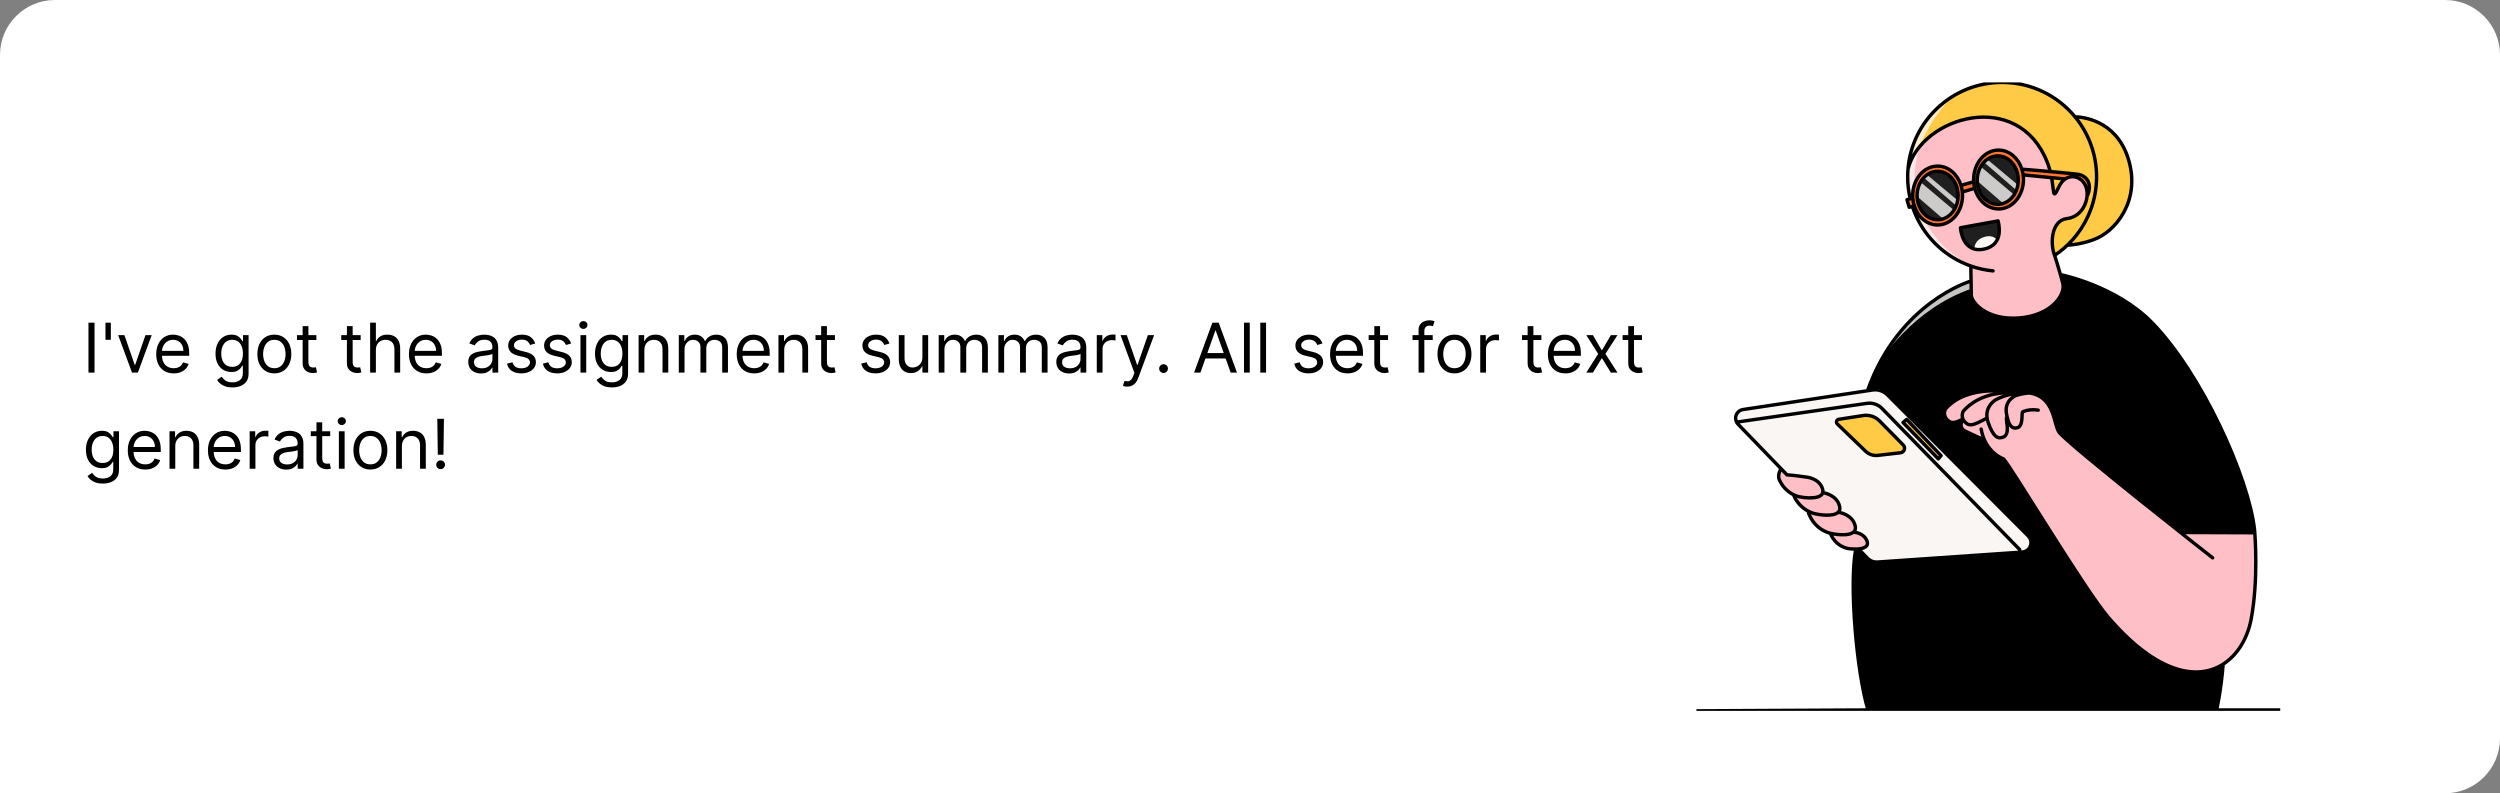 <svg width="728" height="231" viewBox="0 0 728 231" fill="none" xmlns="http://www.w3.org/2000/svg">
<rect x="0" y="0" width="728" height="231" fill="#808080" stroke="none"/>
<path d="M0 16C0 7.163 7.163 0 16 0H712C720.837 0 728 7.163 728 16V215C728 223.837 720.837 231 712 231H0V16Z" fill="white"/>
<path d="M27.523 93.954V108.5H25.761V93.954H27.523ZM32.276 93.954V98.954H30.713V93.954H32.276ZM44.181 97.591L40.147 108.5H38.443L34.408 97.591H36.227L39.238 106.284H39.352L42.363 97.591H44.181ZM50.577 108.727C49.526 108.727 48.619 108.495 47.856 108.031C47.099 107.562 46.514 106.909 46.102 106.071C45.695 105.228 45.492 104.248 45.492 103.131C45.492 102.013 45.695 101.028 46.102 100.176C46.514 99.319 47.087 98.651 47.821 98.173C48.56 97.69 49.421 97.449 50.406 97.449C50.974 97.449 51.535 97.544 52.09 97.733C52.644 97.922 53.148 98.23 53.602 98.656C54.057 99.078 54.419 99.636 54.689 100.332C54.959 101.028 55.094 101.885 55.094 102.903V103.614H46.685V102.165H53.389C53.389 101.549 53.266 101 53.02 100.517C52.778 100.034 52.433 99.653 51.983 99.374C51.538 99.094 51.012 98.954 50.406 98.954C49.739 98.954 49.161 99.12 48.673 99.452C48.19 99.778 47.819 100.205 47.558 100.73C47.298 101.256 47.168 101.819 47.168 102.42V103.386C47.168 104.21 47.31 104.909 47.594 105.482C47.883 106.05 48.283 106.483 48.794 106.781C49.305 107.075 49.9 107.222 50.577 107.222C51.017 107.222 51.415 107.16 51.77 107.037C52.13 106.909 52.44 106.72 52.7 106.469C52.961 106.213 53.162 105.896 53.304 105.517L54.923 105.972C54.753 106.521 54.466 107.004 54.064 107.42C53.661 107.832 53.164 108.154 52.572 108.386C51.981 108.614 51.315 108.727 50.577 108.727ZM67.672 112.818C66.862 112.818 66.166 112.714 65.584 112.506C65.001 112.302 64.516 112.032 64.128 111.696C63.744 111.365 63.439 111.009 63.212 110.631L64.547 109.693C64.698 109.892 64.89 110.119 65.122 110.375C65.354 110.635 65.671 110.86 66.074 111.05C66.481 111.244 67.014 111.341 67.672 111.341C68.553 111.341 69.279 111.128 69.852 110.702C70.425 110.276 70.712 109.608 70.712 108.699V106.483H70.57C70.447 106.682 70.271 106.928 70.044 107.222C69.822 107.51 69.499 107.768 69.078 107.996C68.662 108.218 68.098 108.33 67.388 108.33C66.507 108.33 65.716 108.121 65.016 107.705C64.32 107.288 63.768 106.682 63.361 105.886C62.958 105.091 62.757 104.125 62.757 102.989C62.757 101.871 62.954 100.898 63.347 100.07C63.74 99.236 64.287 98.592 64.987 98.138C65.688 97.678 66.498 97.449 67.416 97.449C68.126 97.449 68.69 97.567 69.106 97.804C69.528 98.036 69.85 98.301 70.072 98.599C70.3 98.893 70.475 99.135 70.598 99.324H70.769V97.591H72.388V108.812C72.388 109.75 72.175 110.512 71.749 111.099C71.327 111.691 70.759 112.125 70.044 112.399C69.334 112.679 68.543 112.818 67.672 112.818ZM67.615 106.824C68.287 106.824 68.856 106.67 69.32 106.362C69.784 106.054 70.136 105.612 70.378 105.034C70.619 104.456 70.74 103.765 70.74 102.96C70.74 102.174 70.622 101.481 70.385 100.879C70.148 100.278 69.798 99.807 69.334 99.466C68.87 99.125 68.297 98.954 67.615 98.954C66.905 98.954 66.313 99.135 65.84 99.494C65.371 99.854 65.018 100.337 64.781 100.943C64.549 101.549 64.433 102.222 64.433 102.96C64.433 103.718 64.552 104.388 64.788 104.97C65.03 105.548 65.385 106.002 65.854 106.334C66.327 106.661 66.914 106.824 67.615 106.824ZM79.888 108.727C78.903 108.727 78.039 108.493 77.296 108.024C76.557 107.555 75.979 106.9 75.562 106.057C75.151 105.214 74.945 104.229 74.945 103.102C74.945 101.966 75.151 100.974 75.562 100.126C75.979 99.279 76.557 98.621 77.296 98.152C78.039 97.683 78.903 97.449 79.888 97.449C80.873 97.449 81.734 97.683 82.473 98.152C83.216 98.621 83.794 99.279 84.206 100.126C84.623 100.974 84.831 101.966 84.831 103.102C84.831 104.229 84.623 105.214 84.206 106.057C83.794 106.9 83.216 107.555 82.473 108.024C81.734 108.493 80.873 108.727 79.888 108.727ZM79.888 107.222C80.636 107.222 81.251 107.03 81.734 106.646C82.217 106.263 82.575 105.759 82.807 105.134C83.039 104.509 83.155 103.831 83.155 103.102C83.155 102.373 83.039 101.694 82.807 101.064C82.575 100.434 82.217 99.925 81.734 99.537C81.251 99.149 80.636 98.954 79.888 98.954C79.14 98.954 78.524 99.149 78.041 99.537C77.558 99.925 77.201 100.434 76.969 101.064C76.737 101.694 76.621 102.373 76.621 103.102C76.621 103.831 76.737 104.509 76.969 105.134C77.201 105.759 77.558 106.263 78.041 106.646C78.524 107.03 79.14 107.222 79.888 107.222ZM92.134 97.591V99.011H86.481V97.591H92.134ZM88.128 94.977H89.804V105.375C89.804 105.848 89.873 106.204 90.01 106.44C90.152 106.672 90.332 106.829 90.55 106.909C90.773 106.985 91.007 107.023 91.253 107.023C91.438 107.023 91.589 107.013 91.708 106.994C91.826 106.971 91.921 106.952 91.992 106.938L92.333 108.443C92.219 108.486 92.061 108.528 91.857 108.571C91.653 108.618 91.395 108.642 91.083 108.642C90.609 108.642 90.145 108.54 89.691 108.337C89.241 108.133 88.867 107.823 88.569 107.406C88.275 106.99 88.128 106.464 88.128 105.83V94.977ZM105.025 97.591V99.011H99.371V97.591H105.025ZM101.019 94.977H102.695V105.375C102.695 105.848 102.764 106.204 102.901 106.44C103.043 106.672 103.223 106.829 103.441 106.909C103.663 106.985 103.898 107.023 104.144 107.023C104.328 107.023 104.48 107.013 104.598 106.994C104.717 106.971 104.811 106.952 104.882 106.938L105.223 108.443C105.11 108.486 104.951 108.528 104.748 108.571C104.544 108.618 104.286 108.642 103.973 108.642C103.5 108.642 103.036 108.54 102.581 108.337C102.132 108.133 101.757 107.823 101.459 107.406C101.166 106.99 101.019 106.464 101.019 105.83V94.977ZM109.456 101.938V108.5H107.78V93.954H109.456V99.296H109.598C109.854 98.732 110.238 98.285 110.749 97.953C111.265 97.617 111.952 97.449 112.809 97.449C113.552 97.449 114.203 97.598 114.762 97.896C115.32 98.19 115.754 98.642 116.061 99.253C116.374 99.859 116.53 100.631 116.53 101.568V108.5H114.854V101.682C114.854 100.815 114.629 100.145 114.179 99.672C113.734 99.194 113.116 98.954 112.326 98.954C111.776 98.954 111.284 99.07 110.848 99.303C110.417 99.535 110.077 99.873 109.826 100.318C109.579 100.763 109.456 101.303 109.456 101.938ZM124.17 108.727C123.119 108.727 122.213 108.495 121.45 108.031C120.693 107.562 120.108 106.909 119.696 106.071C119.289 105.228 119.085 104.248 119.085 103.131C119.085 102.013 119.289 101.028 119.696 100.176C120.108 99.319 120.681 98.651 121.415 98.173C122.153 97.69 123.015 97.449 124 97.449C124.568 97.449 125.129 97.544 125.683 97.733C126.237 97.922 126.741 98.23 127.196 98.656C127.651 99.078 128.013 99.636 128.283 100.332C128.553 101.028 128.688 101.885 128.688 102.903V103.614H120.278V102.165H126.983C126.983 101.549 126.86 101 126.614 100.517C126.372 100.034 126.027 99.653 125.577 99.374C125.132 99.094 124.606 98.954 124 98.954C123.332 98.954 122.755 99.12 122.267 99.452C121.784 99.778 121.412 100.205 121.152 100.73C120.892 101.256 120.761 101.819 120.761 102.42V103.386C120.761 104.21 120.903 104.909 121.188 105.482C121.476 106.05 121.876 106.483 122.388 106.781C122.899 107.075 123.493 107.222 124.17 107.222C124.611 107.222 125.009 107.16 125.364 107.037C125.723 106.909 126.034 106.72 126.294 106.469C126.554 106.213 126.756 105.896 126.898 105.517L128.517 105.972C128.347 106.521 128.06 107.004 127.658 107.42C127.255 107.832 126.758 108.154 126.166 108.386C125.574 108.614 124.909 108.727 124.17 108.727ZM140.072 108.756C139.381 108.756 138.754 108.625 138.19 108.365C137.627 108.1 137.179 107.719 136.848 107.222C136.517 106.72 136.351 106.114 136.351 105.403C136.351 104.778 136.474 104.272 136.72 103.884C136.966 103.491 137.295 103.183 137.707 102.96C138.119 102.738 138.574 102.572 139.071 102.463C139.573 102.349 140.077 102.259 140.584 102.193C141.247 102.108 141.784 102.044 142.196 102.001C142.613 101.954 142.916 101.876 143.105 101.767C143.299 101.658 143.396 101.469 143.396 101.199V101.142C143.396 100.441 143.205 99.897 142.821 99.508C142.442 99.12 141.867 98.926 141.095 98.926C140.295 98.926 139.668 99.101 139.213 99.452C138.759 99.802 138.439 100.176 138.254 100.574L136.663 100.006C136.947 99.343 137.326 98.827 137.8 98.457C138.278 98.083 138.799 97.823 139.362 97.676C139.93 97.525 140.489 97.449 141.038 97.449C141.389 97.449 141.791 97.492 142.246 97.577C142.705 97.657 143.148 97.825 143.574 98.081C144.005 98.337 144.362 98.722 144.646 99.239C144.93 99.755 145.072 100.446 145.072 101.312V108.5H143.396V107.023H143.311C143.197 107.259 143.008 107.513 142.743 107.783C142.478 108.053 142.125 108.282 141.685 108.472C141.244 108.661 140.707 108.756 140.072 108.756ZM140.328 107.25C140.991 107.25 141.55 107.12 142.004 106.859C142.464 106.599 142.809 106.263 143.041 105.851C143.278 105.439 143.396 105.006 143.396 104.551V103.017C143.325 103.102 143.169 103.18 142.928 103.251C142.691 103.318 142.416 103.377 142.104 103.429C141.796 103.476 141.495 103.519 141.202 103.557C140.913 103.59 140.679 103.618 140.499 103.642C140.063 103.699 139.656 103.791 139.277 103.919C138.903 104.042 138.6 104.229 138.368 104.48C138.141 104.726 138.027 105.062 138.027 105.489C138.027 106.071 138.242 106.511 138.673 106.81C139.109 107.103 139.661 107.25 140.328 107.25ZM155.859 100.034L154.353 100.46C154.259 100.209 154.119 99.965 153.934 99.729C153.754 99.487 153.508 99.288 153.196 99.132C152.883 98.976 152.483 98.898 151.995 98.898C151.328 98.898 150.771 99.052 150.326 99.359C149.886 99.662 149.666 100.048 149.666 100.517C149.666 100.934 149.817 101.263 150.12 101.504C150.423 101.746 150.897 101.947 151.541 102.108L153.16 102.506C154.136 102.742 154.862 103.105 155.341 103.592C155.819 104.075 156.058 104.698 156.058 105.46C156.058 106.085 155.878 106.644 155.518 107.136C155.163 107.629 154.666 108.017 154.027 108.301C153.387 108.585 152.644 108.727 151.797 108.727C150.684 108.727 149.763 108.486 149.034 108.003C148.305 107.52 147.843 106.814 147.649 105.886L149.24 105.489C149.391 106.076 149.678 106.516 150.099 106.81C150.525 107.103 151.082 107.25 151.768 107.25C152.549 107.25 153.17 107.084 153.629 106.753C154.093 106.417 154.325 106.014 154.325 105.545C154.325 105.167 154.192 104.849 153.927 104.594C153.662 104.333 153.255 104.139 152.706 104.011L150.887 103.585C149.888 103.348 149.154 102.982 148.686 102.484C148.222 101.982 147.99 101.355 147.99 100.602C147.99 99.987 148.163 99.442 148.508 98.969C148.859 98.495 149.334 98.124 149.936 97.854C150.542 97.584 151.228 97.449 151.995 97.449C153.075 97.449 153.922 97.686 154.538 98.159C155.158 98.633 155.599 99.258 155.859 100.034ZM166.308 100.034L164.803 100.46C164.708 100.209 164.568 99.965 164.384 99.729C164.204 99.487 163.957 99.288 163.645 99.132C163.332 98.976 162.932 98.898 162.445 98.898C161.777 98.898 161.221 99.052 160.776 99.359C160.335 99.662 160.115 100.048 160.115 100.517C160.115 100.934 160.267 101.263 160.57 101.504C160.873 101.746 161.346 101.947 161.99 102.108L163.609 102.506C164.585 102.742 165.312 103.105 165.79 103.592C166.268 104.075 166.507 104.698 166.507 105.46C166.507 106.085 166.327 106.644 165.967 107.136C165.612 107.629 165.115 108.017 164.476 108.301C163.837 108.585 163.093 108.727 162.246 108.727C161.133 108.727 160.212 108.486 159.483 108.003C158.754 107.52 158.292 106.814 158.098 105.886L159.689 105.489C159.84 106.076 160.127 106.516 160.548 106.81C160.974 107.103 161.531 107.25 162.217 107.25C162.999 107.25 163.619 107.084 164.078 106.753C164.542 106.417 164.774 106.014 164.774 105.545C164.774 105.167 164.642 104.849 164.376 104.594C164.111 104.333 163.704 104.139 163.155 104.011L161.337 103.585C160.338 103.348 159.604 102.982 159.135 102.484C158.671 101.982 158.439 101.355 158.439 100.602C158.439 99.987 158.612 99.442 158.957 98.969C159.308 98.495 159.784 98.124 160.385 97.854C160.991 97.584 161.678 97.449 162.445 97.449C163.524 97.449 164.372 97.686 164.987 98.159C165.607 98.633 166.048 99.258 166.308 100.034ZM169.03 108.5V97.591H170.706V108.5H169.03ZM169.882 95.773C169.556 95.773 169.274 95.662 169.037 95.439C168.805 95.216 168.689 94.949 168.689 94.636C168.689 94.324 168.805 94.056 169.037 93.834C169.274 93.611 169.556 93.5 169.882 93.5C170.209 93.5 170.489 93.611 170.721 93.834C170.957 94.056 171.076 94.324 171.076 94.636C171.076 94.949 170.957 95.216 170.721 95.439C170.489 95.662 170.209 95.773 169.882 95.773ZM178.18 112.818C177.37 112.818 176.674 112.714 176.092 112.506C175.509 112.302 175.024 112.032 174.636 111.696C174.252 111.365 173.947 111.009 173.719 110.631L175.055 109.693C175.206 109.892 175.398 110.119 175.63 110.375C175.862 110.635 176.179 110.86 176.582 111.05C176.989 111.244 177.522 111.341 178.18 111.341C179.06 111.341 179.787 111.128 180.36 110.702C180.933 110.276 181.219 109.608 181.219 108.699V106.483H181.077C180.954 106.682 180.779 106.928 180.552 107.222C180.329 107.51 180.007 107.768 179.586 107.996C179.169 108.218 178.606 108.33 177.896 108.33C177.015 108.33 176.224 108.121 175.523 107.705C174.827 107.288 174.276 106.682 173.869 105.886C173.466 105.091 173.265 104.125 173.265 102.989C173.265 101.871 173.461 100.898 173.854 100.07C174.247 99.236 174.794 98.592 175.495 98.138C176.196 97.678 177.005 97.449 177.924 97.449C178.634 97.449 179.198 97.567 179.614 97.804C180.036 98.036 180.358 98.301 180.58 98.599C180.808 98.893 180.983 99.135 181.106 99.324H181.276V97.591H182.896V108.812C182.896 109.75 182.683 110.512 182.256 111.099C181.835 111.691 181.267 112.125 180.552 112.399C179.842 112.679 179.051 112.818 178.18 112.818ZM178.123 106.824C178.795 106.824 179.363 106.67 179.827 106.362C180.291 106.054 180.644 105.612 180.886 105.034C181.127 104.456 181.248 103.765 181.248 102.96C181.248 102.174 181.129 101.481 180.893 100.879C180.656 100.278 180.306 99.807 179.842 99.466C179.378 99.125 178.805 98.954 178.123 98.954C177.413 98.954 176.821 99.135 176.347 99.494C175.879 99.854 175.526 100.337 175.289 100.943C175.057 101.549 174.941 102.222 174.941 102.96C174.941 103.718 175.059 104.388 175.296 104.97C175.538 105.548 175.893 106.002 176.362 106.334C176.835 106.661 177.422 106.824 178.123 106.824ZM187.64 101.938V108.5H185.964V97.591H187.583V99.296H187.725C187.981 98.742 188.369 98.296 188.89 97.96C189.411 97.619 190.083 97.449 190.907 97.449C191.646 97.449 192.292 97.6 192.846 97.903C193.4 98.202 193.831 98.656 194.138 99.267C194.446 99.873 194.6 100.64 194.6 101.568V108.5H192.924V101.682C192.924 100.825 192.701 100.157 192.256 99.679C191.811 99.196 191.201 98.954 190.424 98.954C189.889 98.954 189.411 99.07 188.989 99.303C188.573 99.535 188.244 99.873 188.002 100.318C187.761 100.763 187.64 101.303 187.64 101.938ZM197.663 108.5V97.591H199.282V99.296H199.424C199.652 98.713 200.019 98.261 200.525 97.939C201.032 97.612 201.64 97.449 202.35 97.449C203.07 97.449 203.669 97.612 204.147 97.939C204.63 98.261 205.007 98.713 205.277 99.296H205.39C205.67 98.732 206.089 98.285 206.647 97.953C207.206 97.617 207.876 97.449 208.657 97.449C209.633 97.449 210.431 97.754 211.051 98.365C211.671 98.971 211.981 99.916 211.981 101.199V108.5H210.305V101.199C210.305 100.394 210.085 99.819 209.645 99.473C209.204 99.127 208.686 98.954 208.089 98.954C207.322 98.954 206.728 99.187 206.306 99.651C205.885 100.11 205.674 100.692 205.674 101.398V108.5H203.97V101.028C203.97 100.408 203.769 99.909 203.366 99.53C202.964 99.146 202.445 98.954 201.811 98.954C201.375 98.954 200.968 99.07 200.589 99.303C200.215 99.535 199.912 99.856 199.68 100.268C199.453 100.676 199.339 101.147 199.339 101.682V108.5H197.663ZM219.62 108.727C218.569 108.727 217.662 108.495 216.9 108.031C216.142 107.562 215.557 106.909 215.145 106.071C214.738 105.228 214.534 104.248 214.534 103.131C214.534 102.013 214.738 101.028 215.145 100.176C215.557 99.319 216.13 98.651 216.864 98.173C217.603 97.69 218.464 97.449 219.449 97.449C220.017 97.449 220.578 97.544 221.132 97.733C221.686 97.922 222.191 98.23 222.645 98.656C223.1 99.078 223.462 99.636 223.732 100.332C224.002 101.028 224.137 101.885 224.137 102.903V103.614H215.728V102.165H222.432C222.432 101.549 222.309 101 222.063 100.517C221.821 100.034 221.476 99.653 221.026 99.374C220.581 99.094 220.055 98.954 219.449 98.954C218.782 98.954 218.204 99.12 217.716 99.452C217.233 99.778 216.862 100.205 216.601 100.73C216.341 101.256 216.211 101.819 216.211 102.42V103.386C216.211 104.21 216.353 104.909 216.637 105.482C216.926 106.05 217.326 106.483 217.837 106.781C218.348 107.075 218.943 107.222 219.62 107.222C220.06 107.222 220.458 107.16 220.813 107.037C221.173 106.909 221.483 106.72 221.743 106.469C222.004 106.213 222.205 105.896 222.347 105.517L223.966 105.972C223.796 106.521 223.509 107.004 223.107 107.42C222.704 107.832 222.207 108.154 221.615 108.386C221.024 108.614 220.358 108.727 219.62 108.727ZM228.363 101.938V108.5H226.686V97.591H228.306V99.296H228.448C228.703 98.742 229.092 98.296 229.613 97.96C230.133 97.619 230.806 97.449 231.63 97.449C232.368 97.449 233.015 97.6 233.569 97.903C234.123 98.202 234.553 98.656 234.861 99.267C235.169 99.873 235.323 100.64 235.323 101.568V108.5H233.647V101.682C233.647 100.825 233.424 100.157 232.979 99.679C232.534 99.196 231.923 98.954 231.147 98.954C230.612 98.954 230.133 99.07 229.712 99.303C229.295 99.535 228.966 99.873 228.725 100.318C228.483 100.763 228.363 101.303 228.363 101.938ZM243.13 97.591V99.011H237.477V97.591H243.13ZM239.124 94.977H240.8V105.375C240.8 105.848 240.869 106.204 241.006 106.44C241.148 106.672 241.328 106.829 241.546 106.909C241.769 106.985 242.003 107.023 242.249 107.023C242.434 107.023 242.585 107.013 242.704 106.994C242.822 106.971 242.917 106.952 242.988 106.938L243.329 108.443C243.215 108.486 243.057 108.528 242.853 108.571C242.649 108.618 242.391 108.642 242.079 108.642C241.605 108.642 241.141 108.54 240.687 108.337C240.237 108.133 239.863 107.823 239.565 107.406C239.271 106.99 239.124 106.464 239.124 105.83V94.977ZM259.004 100.034L257.498 100.46C257.403 100.209 257.263 99.965 257.079 99.729C256.899 99.487 256.653 99.288 256.34 99.132C256.028 98.976 255.628 98.898 255.14 98.898C254.472 98.898 253.916 99.052 253.471 99.359C253.031 99.662 252.81 100.048 252.81 100.517C252.81 100.934 252.962 101.263 253.265 101.504C253.568 101.746 254.041 101.947 254.685 102.108L256.305 102.506C257.28 102.742 258.007 103.105 258.485 103.592C258.963 104.075 259.202 104.698 259.202 105.46C259.202 106.085 259.022 106.644 258.663 107.136C258.308 107.629 257.81 108.017 257.171 108.301C256.532 108.585 255.789 108.727 254.941 108.727C253.828 108.727 252.907 108.486 252.178 108.003C251.449 107.52 250.987 106.814 250.793 105.886L252.384 105.489C252.536 106.076 252.822 106.516 253.244 106.81C253.67 107.103 254.226 107.25 254.913 107.25C255.694 107.25 256.314 107.084 256.773 106.753C257.237 106.417 257.469 106.014 257.469 105.545C257.469 105.167 257.337 104.849 257.072 104.594C256.807 104.333 256.399 104.139 255.85 104.011L254.032 103.585C253.033 103.348 252.299 102.982 251.83 102.484C251.366 101.982 251.134 101.355 251.134 100.602C251.134 99.987 251.307 99.442 251.653 98.969C252.003 98.495 252.479 98.124 253.08 97.854C253.686 97.584 254.373 97.449 255.14 97.449C256.219 97.449 257.067 97.686 257.683 98.159C258.303 98.633 258.743 99.258 259.004 100.034ZM268.6 104.04V97.591H270.277V108.5H268.6V106.653H268.487C268.231 107.207 267.833 107.679 267.294 108.067C266.754 108.45 266.072 108.642 265.248 108.642C264.566 108.642 263.96 108.493 263.43 108.195C262.9 107.892 262.483 107.437 262.18 106.831C261.877 106.22 261.725 105.451 261.725 104.523V97.591H263.402V104.409C263.402 105.205 263.624 105.839 264.069 106.312C264.519 106.786 265.092 107.023 265.788 107.023C266.205 107.023 266.628 106.916 267.059 106.703C267.495 106.49 267.859 106.163 268.153 105.723C268.451 105.283 268.6 104.722 268.6 104.04ZM273.347 108.5V97.591H274.966V99.296H275.108C275.335 98.713 275.702 98.261 276.209 97.939C276.715 97.612 277.324 97.449 278.034 97.449C278.754 97.449 279.353 97.612 279.831 97.939C280.314 98.261 280.69 98.713 280.96 99.296H281.074C281.353 98.732 281.772 98.285 282.331 97.953C282.89 97.617 283.56 97.449 284.341 97.449C285.316 97.449 286.114 97.754 286.734 98.365C287.355 98.971 287.665 99.916 287.665 101.199V108.5H285.989V101.199C285.989 100.394 285.768 99.819 285.328 99.473C284.888 99.127 284.369 98.954 283.773 98.954C283.006 98.954 282.411 99.187 281.99 99.651C281.569 100.11 281.358 100.692 281.358 101.398V108.5H279.653V101.028C279.653 100.408 279.452 99.909 279.05 99.53C278.647 99.146 278.129 98.954 277.494 98.954C277.059 98.954 276.652 99.07 276.273 99.303C275.899 99.535 275.596 99.856 275.364 100.268C275.136 100.676 275.023 101.147 275.023 101.682V108.5H273.347ZM290.729 108.5V97.591H292.349V99.296H292.491C292.718 98.713 293.085 98.261 293.592 97.939C294.098 97.612 294.707 97.449 295.417 97.449C296.137 97.449 296.736 97.612 297.214 97.939C297.697 98.261 298.073 98.713 298.343 99.296H298.457C298.736 98.732 299.155 98.285 299.714 97.953C300.272 97.617 300.942 97.449 301.724 97.449C302.699 97.449 303.497 97.754 304.117 98.365C304.737 98.971 305.048 99.916 305.048 101.199V108.5H303.371V101.199C303.371 100.394 303.151 99.819 302.711 99.473C302.271 99.127 301.752 98.954 301.156 98.954C300.388 98.954 299.794 99.187 299.373 99.651C298.951 100.11 298.741 100.692 298.741 101.398V108.5H297.036V101.028C297.036 100.408 296.835 99.909 296.433 99.53C296.03 99.146 295.512 98.954 294.877 98.954C294.442 98.954 294.034 99.07 293.656 99.303C293.281 99.535 292.978 99.856 292.746 100.268C292.519 100.676 292.406 101.147 292.406 101.682V108.5H290.729ZM311.322 108.756C310.631 108.756 310.004 108.625 309.44 108.365C308.877 108.1 308.429 107.719 308.098 107.222C307.767 106.72 307.601 106.114 307.601 105.403C307.601 104.778 307.724 104.272 307.97 103.884C308.216 103.491 308.545 103.183 308.957 102.96C309.369 102.738 309.824 102.572 310.321 102.463C310.823 102.349 311.327 102.259 311.834 102.193C312.497 102.108 313.034 102.044 313.446 102.001C313.863 101.954 314.166 101.876 314.355 101.767C314.549 101.658 314.646 101.469 314.646 101.199V101.142C314.646 100.441 314.455 99.897 314.071 99.508C313.692 99.12 313.117 98.926 312.345 98.926C311.545 98.926 310.918 99.101 310.463 99.452C310.009 99.802 309.689 100.176 309.504 100.574L307.913 100.006C308.197 99.343 308.576 98.827 309.05 98.457C309.528 98.083 310.049 97.823 310.612 97.676C311.18 97.525 311.739 97.449 312.288 97.449C312.639 97.449 313.041 97.492 313.496 97.577C313.955 97.657 314.398 97.825 314.824 98.081C315.255 98.337 315.612 98.722 315.896 99.239C316.18 99.755 316.322 100.446 316.322 101.312V108.5H314.646V107.023H314.561C314.447 107.259 314.258 107.513 313.993 107.783C313.728 108.053 313.375 108.282 312.935 108.472C312.494 108.661 311.957 108.756 311.322 108.756ZM311.578 107.25C312.241 107.25 312.8 107.12 313.254 106.859C313.714 106.599 314.059 106.263 314.291 105.851C314.528 105.439 314.646 105.006 314.646 104.551V103.017C314.575 103.102 314.419 103.18 314.178 103.251C313.941 103.318 313.666 103.377 313.354 103.429C313.046 103.476 312.745 103.519 312.452 103.557C312.163 103.59 311.929 103.618 311.749 103.642C311.313 103.699 310.906 103.791 310.527 103.919C310.153 104.042 309.85 104.229 309.618 104.48C309.391 104.726 309.277 105.062 309.277 105.489C309.277 106.071 309.492 106.511 309.923 106.81C310.359 107.103 310.911 107.25 311.578 107.25ZM319.382 108.5V97.591H321.001V99.239H321.115C321.314 98.699 321.673 98.261 322.194 97.925C322.715 97.588 323.302 97.421 323.956 97.421C324.079 97.421 324.233 97.423 324.417 97.428C324.602 97.432 324.742 97.439 324.836 97.449V99.153C324.779 99.139 324.649 99.118 324.446 99.09C324.247 99.056 324.036 99.04 323.814 99.04C323.283 99.04 322.81 99.151 322.393 99.374C321.981 99.591 321.654 99.894 321.413 100.283C321.176 100.666 321.058 101.104 321.058 101.597V108.5H319.382ZM328.235 112.591C327.951 112.591 327.697 112.567 327.475 112.52C327.252 112.477 327.098 112.435 327.013 112.392L327.439 110.915C327.846 111.019 328.206 111.057 328.519 111.028C328.831 111 329.108 110.86 329.35 110.609C329.596 110.363 329.821 109.963 330.025 109.409L330.337 108.557L326.303 97.591H328.121L331.132 106.284H331.246L334.257 97.591H336.076L331.445 110.091C331.237 110.654 330.979 111.121 330.671 111.49C330.363 111.864 330.006 112.141 329.598 112.321C329.196 112.501 328.741 112.591 328.235 112.591ZM338.826 108.614C338.476 108.614 338.175 108.488 337.924 108.237C337.673 107.986 337.548 107.686 337.548 107.335C337.548 106.985 337.673 106.684 337.924 106.433C338.175 106.182 338.476 106.057 338.826 106.057C339.176 106.057 339.477 106.182 339.728 106.433C339.979 106.684 340.104 106.985 340.104 107.335C340.104 107.567 340.045 107.78 339.927 107.974C339.813 108.169 339.659 108.325 339.465 108.443C339.276 108.557 339.063 108.614 338.826 108.614ZM349.561 108.5H347.714L353.055 93.954H354.874L360.214 108.5H358.368L354.021 96.256H353.908L349.561 108.5ZM350.243 102.818H357.686V104.381H350.243V102.818ZM363.929 93.954V108.5H362.253V93.954H363.929ZM368.675 93.954V108.5H366.999V93.954H368.675ZM385.097 100.034L383.592 100.46C383.497 100.209 383.357 99.965 383.173 99.729C382.993 99.487 382.746 99.288 382.434 99.132C382.121 98.976 381.721 98.898 381.234 98.898C380.566 98.898 380.01 99.052 379.565 99.359C379.124 99.662 378.904 100.048 378.904 100.517C378.904 100.934 379.056 101.263 379.359 101.504C379.662 101.746 380.135 101.947 380.779 102.108L382.398 102.506C383.374 102.742 384.101 103.105 384.579 103.592C385.057 104.075 385.296 104.698 385.296 105.46C385.296 106.085 385.116 106.644 384.756 107.136C384.401 107.629 383.904 108.017 383.265 108.301C382.626 108.585 381.882 108.727 381.035 108.727C379.922 108.727 379.001 108.486 378.272 108.003C377.543 107.52 377.081 106.814 376.887 105.886L378.478 105.489C378.629 106.076 378.916 106.516 379.337 106.81C379.763 107.103 380.32 107.25 381.006 107.25C381.788 107.25 382.408 107.084 382.867 106.753C383.331 106.417 383.563 106.014 383.563 105.545C383.563 105.167 383.431 104.849 383.165 104.594C382.9 104.333 382.493 104.139 381.944 104.011L380.126 103.585C379.127 103.348 378.393 102.982 377.924 102.484C377.46 101.982 377.228 101.355 377.228 100.602C377.228 99.987 377.401 99.442 377.746 98.969C378.097 98.495 378.573 98.124 379.174 97.854C379.78 97.584 380.467 97.449 381.234 97.449C382.313 97.449 383.161 97.686 383.776 98.159C384.397 98.633 384.837 99.258 385.097 100.034ZM392.393 108.727C391.342 108.727 390.435 108.495 389.673 108.031C388.915 107.562 388.331 106.909 387.919 106.071C387.511 105.228 387.308 104.248 387.308 103.131C387.308 102.013 387.511 101.028 387.919 100.176C388.331 99.319 388.904 98.651 389.637 98.173C390.376 97.69 391.238 97.449 392.223 97.449C392.791 97.449 393.352 97.544 393.906 97.733C394.46 97.922 394.964 98.23 395.419 98.656C395.873 99.078 396.235 99.636 396.505 100.332C396.775 101.028 396.91 101.885 396.91 102.903V103.614H388.501V102.165H395.206C395.206 101.549 395.083 101 394.836 100.517C394.595 100.034 394.249 99.653 393.799 99.374C393.354 99.094 392.829 98.954 392.223 98.954C391.555 98.954 390.977 99.12 390.49 99.452C390.007 99.778 389.635 100.205 389.375 100.73C389.114 101.256 388.984 101.819 388.984 102.42V103.386C388.984 104.21 389.126 104.909 389.41 105.482C389.699 106.05 390.099 106.483 390.61 106.781C391.122 107.075 391.716 107.222 392.393 107.222C392.833 107.222 393.231 107.16 393.586 107.037C393.946 106.909 394.256 106.72 394.517 106.469C394.777 106.213 394.978 105.896 395.12 105.517L396.74 105.972C396.569 106.521 396.283 107.004 395.88 107.42C395.478 107.832 394.981 108.154 394.389 108.386C393.797 108.614 393.132 108.727 392.393 108.727ZM404.204 97.591V99.011H398.551V97.591H404.204ZM400.199 94.977H401.875V105.375C401.875 105.848 401.943 106.204 402.081 106.44C402.223 106.672 402.403 106.829 402.62 106.909C402.843 106.985 403.077 107.023 403.324 107.023C403.508 107.023 403.66 107.013 403.778 106.994C403.896 106.971 403.991 106.952 404.062 106.938L404.403 108.443C404.289 108.486 404.131 108.528 403.927 108.571C403.724 108.618 403.466 108.642 403.153 108.642C402.68 108.642 402.216 108.54 401.761 108.337C401.311 108.133 400.937 107.823 400.639 107.406C400.345 106.99 400.199 106.464 400.199 105.83V94.977ZM417.208 97.591V99.011H411.328V97.591H417.208ZM413.089 108.5V96.085C413.089 95.46 413.236 94.939 413.529 94.523C413.823 94.106 414.204 93.794 414.673 93.585C415.142 93.377 415.636 93.273 416.157 93.273C416.569 93.273 416.905 93.306 417.166 93.372C417.426 93.438 417.62 93.5 417.748 93.557L417.265 95.006C417.18 94.977 417.062 94.942 416.91 94.899C416.763 94.856 416.569 94.835 416.328 94.835C415.774 94.835 415.374 94.975 415.127 95.254C414.886 95.534 414.765 95.943 414.765 96.483V108.5H413.089ZM423.54 108.727C422.555 108.727 421.691 108.493 420.948 108.024C420.209 107.555 419.632 106.9 419.215 106.057C418.803 105.214 418.597 104.229 418.597 103.102C418.597 101.966 418.803 100.974 419.215 100.126C419.632 99.279 420.209 98.621 420.948 98.152C421.691 97.683 422.555 97.449 423.54 97.449C424.525 97.449 425.387 97.683 426.125 98.152C426.869 98.621 427.446 99.279 427.858 100.126C428.275 100.974 428.483 101.966 428.483 103.102C428.483 104.229 428.275 105.214 427.858 106.057C427.446 106.9 426.869 107.555 426.125 108.024C425.387 108.493 424.525 108.727 423.54 108.727ZM423.54 107.222C424.288 107.222 424.904 107.03 425.387 106.646C425.87 106.263 426.227 105.759 426.459 105.134C426.691 104.509 426.807 103.831 426.807 103.102C426.807 102.373 426.691 101.694 426.459 101.064C426.227 100.434 425.87 99.925 425.387 99.537C424.904 99.149 424.288 98.954 423.54 98.954C422.792 98.954 422.176 99.149 421.694 99.537C421.211 99.925 420.853 100.434 420.621 101.064C420.389 101.694 420.273 102.373 420.273 103.102C420.273 103.831 420.389 104.509 420.621 105.134C420.853 105.759 421.211 106.263 421.694 106.646C422.176 107.03 422.792 107.222 423.54 107.222ZM431.042 108.5V97.591H432.661V99.239H432.775C432.974 98.699 433.334 98.261 433.854 97.925C434.375 97.588 434.962 97.421 435.616 97.421C435.739 97.421 435.893 97.423 436.077 97.428C436.262 97.432 436.402 97.439 436.496 97.449V99.153C436.44 99.139 436.309 99.118 436.106 99.09C435.907 99.056 435.696 99.04 435.474 99.04C434.943 99.04 434.47 99.151 434.053 99.374C433.641 99.591 433.315 99.894 433.073 100.283C432.836 100.666 432.718 101.104 432.718 101.597V108.5H431.042ZM448.853 97.591V99.011H443.199V97.591H448.853ZM444.847 94.977H446.523V105.375C446.523 105.848 446.592 106.204 446.729 106.44C446.871 106.672 447.051 106.829 447.269 106.909C447.491 106.985 447.726 107.023 447.972 107.023C448.157 107.023 448.308 107.013 448.426 106.994C448.545 106.971 448.64 106.952 448.711 106.938L449.051 108.443C448.938 108.486 448.779 108.528 448.576 108.571C448.372 108.618 448.114 108.642 447.801 108.642C447.328 108.642 446.864 108.54 446.409 108.337C445.96 108.133 445.586 107.823 445.287 107.406C444.994 106.99 444.847 106.464 444.847 105.83V94.977ZM455.831 108.727C454.779 108.727 453.873 108.495 453.11 108.031C452.353 107.562 451.768 106.909 451.356 106.071C450.949 105.228 450.745 104.248 450.745 103.131C450.745 102.013 450.949 101.028 451.356 100.176C451.768 99.319 452.341 98.651 453.075 98.173C453.814 97.69 454.675 97.449 455.66 97.449C456.228 97.449 456.789 97.544 457.343 97.733C457.897 97.922 458.402 98.23 458.856 98.656C459.311 99.078 459.673 99.636 459.943 100.332C460.213 101.028 460.348 101.885 460.348 102.903V103.614H451.939V102.165H458.643C458.643 101.549 458.52 101 458.274 100.517C458.032 100.034 457.687 99.653 457.237 99.374C456.792 99.094 456.266 98.954 455.66 98.954C454.993 98.954 454.415 99.12 453.927 99.452C453.444 99.778 453.073 100.205 452.812 100.73C452.552 101.256 452.422 101.819 452.422 102.42V103.386C452.422 104.21 452.564 104.909 452.848 105.482C453.136 106.05 453.537 106.483 454.048 106.781C454.559 107.075 455.154 107.222 455.831 107.222C456.271 107.222 456.669 107.16 457.024 107.037C457.384 106.909 457.694 106.72 457.954 106.469C458.215 106.213 458.416 105.896 458.558 105.517L460.177 105.972C460.007 106.521 459.72 107.004 459.318 107.42C458.915 107.832 458.418 108.154 457.826 108.386C457.234 108.614 456.569 108.727 455.831 108.727ZM463.854 97.591L466.468 102.051L469.082 97.591H471.013L467.491 103.045L471.013 108.5H469.082L466.468 104.267L463.854 108.5H461.923L465.388 103.045L461.923 97.591H463.854ZM478.15 97.591V99.011H472.496V97.591H478.15ZM474.144 94.977H475.82V105.375C475.82 105.848 475.889 106.204 476.026 106.44C476.168 106.672 476.348 106.829 476.566 106.909C476.788 106.985 477.023 107.023 477.269 107.023C477.453 107.023 477.605 107.013 477.723 106.994C477.842 106.971 477.936 106.952 478.007 106.938L478.348 108.443C478.235 108.486 478.076 108.528 477.873 108.571C477.669 108.618 477.411 108.642 477.098 108.642C476.625 108.642 476.161 108.54 475.706 108.337C475.257 108.133 474.882 107.823 474.584 107.406C474.291 106.99 474.144 106.464 474.144 105.83V94.977ZM29.938 140.818C29.128 140.818 28.432 140.714 27.849 140.506C27.267 140.302 26.782 140.032 26.393 139.696C26.01 139.365 25.704 139.009 25.477 138.631L26.812 137.693C26.964 137.892 27.156 138.119 27.388 138.375C27.62 138.635 27.937 138.86 28.34 139.05C28.747 139.244 29.279 139.341 29.938 139.341C30.818 139.341 31.545 139.128 32.118 138.702C32.691 138.276 32.977 137.608 32.977 136.699V134.483H32.835C32.712 134.682 32.537 134.928 32.31 135.222C32.087 135.51 31.765 135.768 31.344 135.996C30.927 136.218 30.364 136.33 29.653 136.33C28.773 136.33 27.982 136.121 27.281 135.705C26.585 135.288 26.034 134.682 25.626 133.886C25.224 133.091 25.023 132.125 25.023 130.989C25.023 129.871 25.219 128.898 25.612 128.07C26.005 127.236 26.552 126.592 27.253 126.138C27.954 125.679 28.763 125.449 29.682 125.449C30.392 125.449 30.956 125.567 31.372 125.804C31.794 126.036 32.115 126.301 32.338 126.599C32.565 126.893 32.74 127.134 32.864 127.324H33.034V125.591H34.653V136.812C34.653 137.75 34.44 138.512 34.014 139.099C33.593 139.691 33.025 140.125 32.31 140.399C31.599 140.679 30.809 140.818 29.938 140.818ZM29.881 134.824C30.553 134.824 31.121 134.67 31.585 134.362C32.049 134.054 32.402 133.612 32.644 133.034C32.885 132.456 33.006 131.765 33.006 130.96C33.006 130.174 32.887 129.481 32.651 128.879C32.414 128.278 32.063 127.807 31.599 127.466C31.135 127.125 30.562 126.955 29.881 126.955C29.171 126.955 28.579 127.134 28.105 127.494C27.636 127.854 27.284 128.337 27.047 128.943C26.815 129.549 26.699 130.222 26.699 130.96C26.699 131.718 26.817 132.388 27.054 132.97C27.296 133.548 27.651 134.002 28.119 134.334C28.593 134.661 29.18 134.824 29.881 134.824ZM42.295 136.727C41.244 136.727 40.338 136.495 39.575 136.031C38.818 135.562 38.233 134.909 37.821 134.071C37.414 133.228 37.21 132.248 37.21 131.131C37.21 130.013 37.414 129.028 37.821 128.176C38.233 127.319 38.806 126.652 39.54 126.173C40.278 125.69 41.14 125.449 42.125 125.449C42.693 125.449 43.254 125.544 43.808 125.733C44.362 125.922 44.867 126.23 45.321 126.656C45.776 127.078 46.138 127.636 46.408 128.332C46.678 129.028 46.812 129.885 46.812 130.903V131.614H38.403V130.165H45.108C45.108 129.549 44.985 129 44.739 128.517C44.497 128.034 44.151 127.653 43.702 127.374C43.257 127.094 42.731 126.955 42.125 126.955C41.457 126.955 40.88 127.12 40.392 127.452C39.909 127.778 39.537 128.205 39.277 128.73C39.017 129.256 38.886 129.819 38.886 130.42V131.386C38.886 132.21 39.028 132.909 39.312 133.482C39.601 134.05 40.001 134.483 40.513 134.781C41.024 135.075 41.618 135.222 42.295 135.222C42.736 135.222 43.133 135.16 43.489 135.037C43.849 134.909 44.159 134.72 44.419 134.469C44.679 134.213 44.881 133.896 45.023 133.517L46.642 133.972C46.472 134.521 46.185 135.004 45.783 135.42C45.38 135.832 44.883 136.154 44.291 136.386C43.699 136.614 43.034 136.727 42.295 136.727ZM51.038 129.938V136.5H49.362V125.591H50.981V127.295H51.124C51.379 126.741 51.767 126.296 52.288 125.96C52.809 125.619 53.481 125.449 54.305 125.449C55.044 125.449 55.69 125.6 56.244 125.903C56.798 126.202 57.229 126.656 57.537 127.267C57.845 127.873 57.999 128.64 57.999 129.568V136.5H56.322V129.682C56.322 128.825 56.1 128.157 55.655 127.679C55.21 127.196 54.599 126.955 53.822 126.955C53.287 126.955 52.809 127.071 52.388 127.303C51.971 127.535 51.642 127.873 51.401 128.318C51.159 128.763 51.038 129.303 51.038 129.938ZM65.635 136.727C64.584 136.727 63.677 136.495 62.915 136.031C62.158 135.562 61.573 134.909 61.161 134.071C60.754 133.228 60.55 132.248 60.55 131.131C60.55 130.013 60.754 129.028 61.161 128.176C61.573 127.319 62.146 126.652 62.88 126.173C63.618 125.69 64.48 125.449 65.465 125.449C66.033 125.449 66.594 125.544 67.148 125.733C67.702 125.922 68.206 126.23 68.661 126.656C69.115 127.078 69.478 127.636 69.748 128.332C70.017 129.028 70.152 129.885 70.152 130.903V131.614H61.743V130.165H68.448C68.448 129.549 68.325 129 68.079 128.517C67.837 128.034 67.491 127.653 67.041 127.374C66.597 127.094 66.071 126.955 65.465 126.955C64.797 126.955 64.22 127.12 63.732 127.452C63.249 127.778 62.877 128.205 62.617 128.73C62.356 129.256 62.226 129.819 62.226 130.42V131.386C62.226 132.21 62.368 132.909 62.652 133.482C62.941 134.05 63.341 134.483 63.853 134.781C64.364 135.075 64.958 135.222 65.635 135.222C66.076 135.222 66.473 135.16 66.829 135.037C67.188 134.909 67.499 134.72 67.759 134.469C68.019 134.213 68.221 133.896 68.363 133.517L69.982 133.972C69.811 134.521 69.525 135.004 69.123 135.42C68.72 135.832 68.223 136.154 67.631 136.386C67.039 136.614 66.374 136.727 65.635 136.727ZM72.702 136.5V125.591H74.321V127.239H74.435C74.634 126.699 74.994 126.261 75.515 125.925C76.035 125.589 76.623 125.42 77.276 125.42C77.399 125.42 77.553 125.423 77.738 125.428C77.922 125.432 78.062 125.439 78.157 125.449V127.153C78.1 127.139 77.97 127.118 77.766 127.089C77.567 127.056 77.356 127.04 77.134 127.04C76.604 127.04 76.13 127.151 75.713 127.374C75.302 127.591 74.975 127.894 74.733 128.283C74.497 128.666 74.378 129.104 74.378 129.597V136.5H72.702ZM83.354 136.756C82.662 136.756 82.035 136.625 81.472 136.365C80.908 136.1 80.461 135.719 80.129 135.222C79.798 134.72 79.632 134.114 79.632 133.403C79.632 132.778 79.755 132.272 80.001 131.884C80.248 131.491 80.577 131.183 80.989 130.96C81.401 130.738 81.855 130.572 82.352 130.463C82.854 130.349 83.358 130.259 83.865 130.193C84.528 130.108 85.065 130.044 85.477 130.001C85.894 129.954 86.197 129.876 86.386 129.767C86.581 129.658 86.678 129.469 86.678 129.199V129.142C86.678 128.441 86.486 127.897 86.102 127.509C85.724 127.12 85.148 126.926 84.376 126.926C83.576 126.926 82.949 127.101 82.494 127.452C82.04 127.802 81.72 128.176 81.535 128.574L79.945 128.006C80.229 127.343 80.608 126.827 81.081 126.457C81.559 126.083 82.08 125.823 82.644 125.676C83.212 125.525 83.77 125.449 84.32 125.449C84.67 125.449 85.072 125.491 85.527 125.577C85.986 125.657 86.429 125.825 86.855 126.081C87.286 126.337 87.644 126.723 87.928 127.239C88.212 127.755 88.354 128.446 88.354 129.312V136.5H86.678V135.023H86.592C86.479 135.259 86.289 135.513 86.024 135.783C85.759 136.053 85.406 136.282 84.966 136.472C84.526 136.661 83.988 136.756 83.354 136.756ZM83.609 135.25C84.272 135.25 84.831 135.12 85.285 134.859C85.745 134.599 86.09 134.263 86.322 133.851C86.559 133.439 86.678 133.006 86.678 132.551V131.017C86.606 131.102 86.45 131.18 86.209 131.251C85.972 131.318 85.697 131.377 85.385 131.429C85.077 131.476 84.776 131.519 84.483 131.557C84.194 131.59 83.96 131.618 83.78 131.642C83.344 131.699 82.937 131.791 82.558 131.919C82.184 132.042 81.881 132.229 81.649 132.48C81.422 132.726 81.308 133.062 81.308 133.489C81.308 134.071 81.524 134.511 81.954 134.81C82.39 135.103 82.942 135.25 83.609 135.25ZM96.157 125.591V127.011H90.504V125.591H96.157ZM92.152 122.977H93.828V133.375C93.828 133.848 93.896 134.204 94.034 134.44C94.176 134.672 94.356 134.829 94.573 134.909C94.796 134.985 95.03 135.023 95.277 135.023C95.461 135.023 95.613 135.013 95.731 134.994C95.85 134.971 95.944 134.952 96.015 134.938L96.356 136.443C96.243 136.486 96.084 136.528 95.88 136.571C95.677 136.618 95.419 136.642 95.106 136.642C94.633 136.642 94.169 136.54 93.714 136.337C93.264 136.133 92.89 135.823 92.592 135.406C92.298 134.99 92.152 134.464 92.152 133.83V122.977ZM98.679 136.5V125.591H100.355V136.5H98.679ZM99.531 123.773C99.204 123.773 98.922 123.661 98.686 123.439C98.454 123.216 98.338 122.949 98.338 122.636C98.338 122.324 98.454 122.056 98.686 121.834C98.922 121.611 99.204 121.5 99.531 121.5C99.858 121.5 100.137 121.611 100.369 121.834C100.606 122.056 100.724 122.324 100.724 122.636C100.724 122.949 100.606 123.216 100.369 123.439C100.137 123.661 99.858 123.773 99.531 123.773ZM107.857 136.727C106.872 136.727 106.008 136.493 105.264 136.024C104.526 135.555 103.948 134.9 103.531 134.057C103.119 133.214 102.913 132.229 102.913 131.102C102.913 129.966 103.119 128.974 103.531 128.126C103.948 127.279 104.526 126.621 105.264 126.152C106.008 125.683 106.872 125.449 107.857 125.449C108.841 125.449 109.703 125.683 110.442 126.152C111.185 126.621 111.763 127.279 112.175 128.126C112.591 128.974 112.8 129.966 112.8 131.102C112.8 132.229 112.591 133.214 112.175 134.057C111.763 134.9 111.185 135.555 110.442 136.024C109.703 136.493 108.841 136.727 107.857 136.727ZM107.857 135.222C108.605 135.222 109.22 135.03 109.703 134.646C110.186 134.263 110.544 133.759 110.776 133.134C111.008 132.509 111.124 131.831 111.124 131.102C111.124 130.373 111.008 129.694 110.776 129.064C110.544 128.434 110.186 127.925 109.703 127.537C109.22 127.149 108.605 126.955 107.857 126.955C107.108 126.955 106.493 127.149 106.01 127.537C105.527 127.925 105.17 128.434 104.938 129.064C104.705 129.694 104.589 130.373 104.589 131.102C104.589 131.831 104.705 132.509 104.938 133.134C105.17 133.759 105.527 134.263 106.01 134.646C106.493 135.03 107.108 135.222 107.857 135.222ZM117.034 129.938V136.5H115.358V125.591H116.978V127.295H117.12C117.375 126.741 117.764 126.296 118.284 125.96C118.805 125.619 119.478 125.449 120.301 125.449C121.04 125.449 121.686 125.6 122.24 125.903C122.794 126.202 123.225 126.656 123.533 127.267C123.841 127.873 123.995 128.64 123.995 129.568V136.5H122.319V129.682C122.319 128.825 122.096 128.157 121.651 127.679C121.206 127.196 120.595 126.955 119.819 126.955C119.283 126.955 118.805 127.071 118.384 127.303C117.967 127.535 117.638 127.873 117.397 128.318C117.155 128.763 117.034 129.303 117.034 129.938ZM129.273 121.955L129.131 132.409H127.484L127.342 121.955H129.273ZM128.308 136.614C127.957 136.614 127.656 136.488 127.406 136.237C127.155 135.986 127.029 135.686 127.029 135.335C127.029 134.985 127.155 134.684 127.406 134.433C127.656 134.182 127.957 134.057 128.308 134.057C128.658 134.057 128.959 134.182 129.21 134.433C129.46 134.684 129.586 134.985 129.586 135.335C129.586 135.567 129.527 135.78 129.408 135.974C129.295 136.169 129.141 136.325 128.947 136.443C128.757 136.557 128.544 136.614 128.308 136.614Z" fill="black"/>
<g clip-path="url(#clip0_1122_151)">
<path d="M543.957 206.745H645.482C645.482 206.745 646.803 201.008 647.378 193.405C639.979 198.128 628.24 196.396 613.915 179.729C607.127 171.831 585.553 135.76 583.425 133.632C583.425 133.632 578.151 131.914 576.906 124.935C576.702 123.781 576.113 123.252 575.963 123.133C575.941 123.115 575.927 123.106 575.927 123.106C575.915 123.112 575.903 123.116 575.889 123.122C574.624 123.695 573.561 123.951 572.748 123.364C572.152 122.933 571.8 122.473 571.606 122.032C569.948 122.872 568.577 123.42 567.581 122.7C565.322 121.065 566.569 119.039 566.569 119.039C573.268 111.561 585.887 114.302 585.887 114.302V114.305C586.837 114.32 587.655 114.383 588.283 114.453C589.266 114.384 590.185 114.387 591.002 114.429V114.437C592.611 114.303 595.133 116.195 595.483 116.612C596.147 117.401 596.931 118.142 597.916 120.945C598.563 122.783 598.982 125.218 599.606 125.875C602.889 129.337 608.839 133.889 614.678 138.819L618.511 141.924C624.566 147.036 631.438 152.381 634.956 155.058L656.593 155.135L656.514 154.174C654.768 138.935 640.806 106.564 625.372 92.672C619.923 87.768 614.165 84.969 610.701 83.45C610.701 83.45 604.389 80.63 599.974 79.977C600.198 80.95 601.331 83.466 600.352 85.456C599.33 87.533 597.535 89.8 593.536 91.375C590.726 92.482 587.189 92.583 584.192 92.583C581.309 92.583 576.624 90.614 574.691 87.638C573.899 86.419 574.062 85.459 574.008 84.424C573.933 82.998 573.964 81.831 573.964 81.831C573.964 81.831 569.756 83.4 568.137 84.388C559.995 89.359 550.417 95.918 543.81 113.787L545.26 113.568C546.87 113.325 548.498 113.861 549.647 115.014L590.63 156.091C591.222 156.684 591.511 157.516 591.413 158.348C591.374 158.683 591.275 159.001 591.127 159.287C590.979 159.575 590.781 159.831 590.547 160.048C590.101 160.459 589.518 160.723 588.877 160.767C588.877 160.767 588.741 160.776 588.484 160.794L588.384 160.801C588.117 160.82 587.744 160.844 587.281 160.877L587.092 160.889C586.846 160.907 586.577 160.925 586.285 160.946L586.072 160.96C585.966 160.968 585.855 160.976 585.744 160.983L585.508 160.999C585.462 161.002 585.417 161.005 585.371 161.008L585.096 161.028C584.997 161.034 584.897 161.041 584.796 161.048C584.599 161.062 584.396 161.076 584.187 161.09C584.135 161.093 584.081 161.098 584.029 161.101L583.707 161.123L583.379 161.145C583.045 161.169 582.699 161.193 582.344 161.216L581.246 161.293L546.745 163.668C545.829 163.73 544.93 163.458 544.212 162.909C544.061 162.794 543.918 162.667 543.786 162.53L541.205 159.859C541.203 159.854 541.201 159.852 541.201 159.852C540.933 159.877 540.66 159.891 540.392 159.895C538.447 170.134 540.627 195.684 543.957 206.745Z" fill="black"/>
<path d="M506.019 120.111C506.402 119.665 506.941 119.354 507.559 119.26L543.81 113.787L545.261 113.568C546.87 113.325 548.499 113.861 549.648 115.014L590.631 156.091C591.222 156.684 591.512 157.516 591.413 158.348C591.374 158.683 591.276 159.001 591.127 159.288C591.041 159.456 590.938 159.612 590.82 159.757C590.737 159.86 590.644 159.959 590.547 160.048C590.102 160.459 589.519 160.723 588.878 160.767L546.985 163.651L546.745 163.668C545.639 163.744 544.556 163.328 543.786 162.531L506.116 123.52C505.943 123.342 505.801 123.141 505.689 122.925C505.681 122.911 505.674 122.897 505.668 122.882C505.497 122.538 505.406 122.155 505.406 121.762C505.407 121.136 505.635 120.557 506.019 120.111Z" fill="#F9F6F4"/>
<path d="M535.435 122.104C534.907 122.186 534.645 122.736 534.829 123.179C534.869 123.275 534.929 123.364 535.012 123.444L543.284 131.418C544.219 132.319 545.505 132.754 546.794 132.606L553.414 131.85C553.542 131.836 553.662 131.804 553.772 131.76C553.774 131.76 553.774 131.76 553.775 131.76C554.617 131.415 554.909 130.282 554.216 129.579L547.326 122.573C546.089 121.315 544.322 120.73 542.579 120.999L535.435 122.104ZM555.221 122.142L565.242 132.682L564.432 133.627L554.165 123.035L555.221 122.142Z" fill="#FFCB47"/>
<path opacity="0.14" d="M555.221 122.142L554.998 123.03L564.842 133.148L564.433 133.627L554.166 123.035L555.221 122.142Z" fill="black"/>
<path d="M518.59 136.524L520.313 138.327C521.697 138.369 525.936 138.915 525.936 138.915C525.936 138.915 527.493 139.028 528.869 139.931C528.869 139.931 528.87 139.933 528.871 139.934C529.664 140.454 530.399 141.238 530.741 142.413C530.764 142.494 530.784 142.573 530.799 142.648C530.805 142.682 530.811 142.717 530.817 142.752C530.826 142.806 530.831 142.86 530.836 142.912C530.851 143.11 530.836 143.289 530.796 143.453C530.798 143.453 530.799 143.453 530.802 143.455C531.298 143.536 532.827 143.857 534.072 144.876C534.78 145.457 535.396 146.262 535.679 147.378C535.692 147.433 535.706 147.489 535.715 147.542C535.716 147.545 535.716 147.548 535.716 147.551C535.78 147.878 535.779 148.164 535.719 148.414C535.719 148.419 535.718 148.422 535.718 148.425C535.718 148.426 535.718 148.428 535.716 148.429C535.648 148.713 535.508 148.951 535.309 149.149L535.312 149.152L535.318 149.158C535.722 149.221 536.958 149.466 538.107 150.214C539.017 150.803 539.874 151.709 540.223 153.086C540.287 153.343 540.314 153.575 540.306 153.786C540.29 154.296 540.078 154.681 539.731 154.969C540.129 154.998 541.481 155.154 542.547 156.001C542.547 156.001 542.547 156.001 542.548 156.003C543.028 156.384 543.45 156.906 543.699 157.619C543.776 157.839 543.811 158.039 543.811 158.219C543.811 159.171 542.835 159.618 541.664 159.795C541.663 159.795 541.663 159.795 541.661 159.795C541.511 159.819 541.358 159.837 541.202 159.852L541.19 159.84C540.892 159.866 540.555 159.892 540.393 159.896C539.536 159.909 538.719 159.83 538.22 159.744C536.631 159.466 534.527 158.381 533.281 155.965C533.184 155.778 533.126 155.585 533.096 155.386C533.09 155.359 533.087 155.334 533.085 155.307V155.306C532.985 155.284 532.891 155.259 532.804 155.237C530.754 154.69 528.125 153.028 526.771 149.718C526.659 149.448 526.606 149.168 526.592 148.889L526.598 148.877C524.954 148.023 523.252 146.486 522.243 144.051C522.243 144.05 522.242 144.049 522.242 144.047L522.245 144.041C520.72 143.285 519.14 141.916 518.151 139.725C517.495 138.275 518.59 136.524 518.59 136.524Z" fill="#FFBFC6"/>
<path d="M608.893 60.848C609.947 57.932 610.52 54.785 610.52 51.505C610.52 44.868 608.17 38.778 604.253 34.026C606.094 34.026 616.033 34.811 619.662 45.951C620.224 47.677 620.558 49.34 620.698 50.928C621.585 60.917 614.876 68.014 609.653 69.772H609.652C605.067 71.425 602.045 71.425 601.982 71.425C602.166 71.187 605.145 67.846 605.32 67.602C606.808 65.546 608.016 63.277 608.893 60.848ZM568.75 27.984C568.753 27.983 568.756 27.981 568.759 27.98C568.76 27.979 568.762 27.977 568.765 27.977C572.922 25.454 577.798 24.001 583.016 24.001C591.567 24.001 599.209 27.904 604.254 34.027C608.17 38.779 610.521 44.87 610.521 51.506C610.521 53.424 610.521 58.329 607.104 64.795C605.159 68.474 601.583 71.973 600.54 72.706C600.54 72.706 598.321 74.437 598.3 74.376C597.561 72.274 597.579 70.45 597.705 68.95C597.813 67.65 598.478 65.87 599.345 64.931C600.282 63.915 600.737 63.783 602.656 63.467C604.968 63.088 606.438 61.199 607.114 59.612C607.661 58.329 608.172 56.3 607.521 54.393C607.511 54.362 607.214 53.377 606.166 52.488C606.166 52.488 604.706 51.109 602.951 51.498C601.549 51.808 600.724 52.578 599.795 53.943C599.332 54.625 598.7 56.545 598.213 56.433C598.036 56.392 597.85 55.359 597.649 53.349C597.367 50.532 596.712 48.761 596.712 48.761L596.703 48.631C596.542 48.213 596.374 47.785 596.204 47.346C589.095 29.017 568.055 32.033 559.19 42.474C557.475 44.491 556.217 46.786 555.602 49.258C556.332 40.234 561.416 32.443 568.75 27.984Z" fill="#FFCB47"/>
<path d="M557.625 53.379C558.769 50.423 561.297 48.369 564.229 48.369C567.357 48.369 570.021 50.702 571.043 53.976C571.234 54.587 571.368 55.233 571.435 55.902C571.471 56.242 571.489 56.589 571.489 56.941C571.489 60.047 570.089 62.767 567.993 64.271C567.993 64.271 567.993 64.271 567.992 64.272C567.989 64.274 567.985 64.275 567.98 64.28C566.886 65.063 565.602 65.512 564.229 65.512C561.12 65.512 558.467 63.204 557.434 59.96C557.203 59.236 557.052 58.465 556.995 57.661C556.979 57.424 556.97 57.184 556.97 56.941C556.97 55.67 557.204 54.465 557.625 53.379ZM575.837 47.703C577.122 45.301 579.391 43.706 581.977 43.706C585.088 43.706 587.743 46.017 588.774 49.264H588.776C588.944 49.796 589.069 50.352 589.147 50.928C589.205 51.368 589.237 51.818 589.237 52.277C589.237 55.273 587.935 57.91 585.963 59.442C584.819 60.332 583.448 60.849 581.977 60.849C578.721 60.849 575.966 58.318 575.046 54.831C574.887 54.227 574.783 53.596 574.739 52.944C574.726 52.724 574.718 52.502 574.718 52.277C574.718 50.595 575.128 49.027 575.837 47.703ZM574.718 52.944L571.043 53.976C571.234 54.587 571.368 55.233 571.435 55.902L575.046 54.83C574.887 54.227 574.783 53.596 574.739 52.943L574.718 52.944ZM588.87 49.258L589.928 49.19L596.798 49.944C596.798 49.944 602.048 50.378 603.644 50.582C605.391 50.806 606.218 51.076 606.218 51.076C606.218 51.076 607.747 51.667 608.198 53.134C608.252 53.311 608.65 54.227 608.183 56.09C608.165 56.162 608.007 56.631 607.843 56.993C607.7 57.309 607.784 56.686 607.778 56.55C607.72 55.288 607.503 54.593 607.433 54.389C607.113 53.465 606.36 52.649 605.896 52.278C605.283 51.788 604.101 51.422 603.383 51.455C602.294 51.504 601.735 51.856 601.386 52.124L600.212 52.01L596.4 51.637L589.357 50.913L589.201 50.924L589.147 50.928C589.138 50.858 589.128 50.789 589.117 50.72C589.116 50.718 589.116 50.716 589.116 50.713C589.061 50.364 588.989 50.024 588.899 49.691C588.898 49.682 588.895 49.675 588.893 49.668C588.857 49.532 588.817 49.396 588.775 49.264L588.87 49.258ZM555.322 58.166L555.956 60.356L556.882 60.107L557.434 59.959C557.203 59.235 557.052 58.464 556.995 57.66L556.97 57.662L556.253 57.881L555.322 58.166Z" fill="#FF7731"/>
<path d="M575.773 52.444C575.773 52.524 575.775 52.604 575.778 52.683C575.784 52.944 575.803 53.201 575.835 53.454C576.249 56.871 578.739 59.499 581.748 59.499C582.303 59.499 582.842 59.41 583.352 59.241C584.625 58.823 585.728 57.919 586.506 56.708C586.767 56.304 586.99 55.866 587.172 55.4C587.363 54.914 587.507 54.396 587.602 53.857C587.679 53.401 587.721 52.928 587.721 52.444C587.721 52.016 587.688 51.598 587.625 51.191C587.126 47.893 584.684 45.39 581.747 45.39C580.623 45.39 579.572 45.757 578.674 46.393C578.336 46.633 578.02 46.912 577.729 47.224C577.371 47.608 577.054 48.043 576.784 48.518C576.145 49.641 575.773 50.993 575.773 52.444ZM564.229 49.886C567.071 49.886 569.451 52.231 570.053 55.374C570.053 55.374 570.053 55.375 570.054 55.375C570.152 55.879 570.202 56.402 570.202 56.941C570.202 60.836 567.528 63.994 564.229 63.994C561.281 63.994 558.832 61.473 558.345 58.158C558.285 57.763 558.255 57.356 558.255 56.941C558.255 53.044 560.929 49.886 564.229 49.886Z" fill="#1F1F1F"/>
<path d="M555.51 51.506C555.51 53.697 555.765 55.829 556.25 57.873L556.253 57.882L556.97 57.663L556.995 57.661C556.979 57.424 556.97 57.184 556.97 56.941C556.97 55.67 557.203 54.464 557.624 53.379C558.769 50.423 561.296 48.369 564.228 48.369C567.356 48.369 570.02 50.702 571.043 53.976L574.717 52.944L574.738 52.943C574.725 52.724 574.717 52.502 574.717 52.277C574.717 47.544 577.967 43.706 581.976 43.706C585.087 43.706 587.742 46.017 588.774 49.264H588.775L597.066 49.968L596.714 48.815C596.553 48.397 596.374 47.784 596.204 47.346C589.094 29.017 568.055 32.033 559.189 42.474C557.475 44.491 556.217 46.786 555.601 49.258C555.542 49.997 555.51 50.748 555.51 51.506ZM557.434 59.96C558.17 62.27 559.728 64.106 561.687 64.97C562.479 65.321 563.334 65.512 564.229 65.512C568.239 65.512 571.489 61.675 571.489 56.941C571.489 56.589 571.471 56.241 571.435 55.902L575.046 54.83C575.966 58.317 578.721 60.848 581.977 60.848C585.987 60.848 589.237 57.011 589.237 52.276C589.237 51.817 589.205 51.366 589.147 50.927L597.429 51.736C597.857 54.732 597.957 56.456 598.213 56.432C598.613 56.393 598.712 56.053 599.038 55.43C599.145 55.224 599.679 54.164 599.795 53.942C600.631 52.331 601.98 51.552 603.382 51.454C604.443 51.38 605.611 51.906 606.695 53.002C607.4 53.714 607.881 55.267 607.703 57.523C607.703 57.523 607.617 59.471 605.785 61.672C605.053 62.55 603.981 63.193 602.789 63.487C602.2 63.633 601.486 63.677 600.631 64C599.021 64.607 598.078 66.801 597.886 67.89C597.299 71.221 597.748 72.206 598.108 73.839L598.351 74.607C598.351 74.607 599.434 77.971 599.797 79.261C600.2 80.691 601.175 83.24 600.628 84.639C600.35 85.351 599.639 87.365 597.86 88.804C596.212 90.138 595.006 91.1 592.08 91.864C589.958 92.418 588.865 92.549 586.534 92.656C584.203 92.764 582.189 92.332 580.072 91.63C576.916 90.585 574.462 88.232 574.047 86.025C574.047 86.025 574.024 84.318 573.985 83.113C573.95 82.031 573.899 77.567 573.899 77.567C573.899 77.567 573.892 77.525 573.883 77.457C572.084 76.824 570.371 76.01 568.766 75.036C563.675 71.948 559.667 67.254 557.442 61.656C557.302 61.301 557.169 60.944 557.042 60.584C556.988 60.425 556.933 60.266 556.881 60.106L557.434 59.96ZM585.888 114.303V114.306C582.004 114.246 575.932 115.019 571.736 119.704C571.736 119.704 571.061 120.801 571.606 122.033C569.948 122.872 568.577 123.421 567.581 122.701C565.322 121.066 566.569 119.039 566.569 119.039C573.269 111.562 585.888 114.303 585.888 114.303ZM585.888 114.306C586.838 114.32 587.656 114.384 588.284 114.454C586.051 114.611 583.496 115.143 581.077 116.454C581.077 116.454 578.115 118.194 578.631 121.742C577.655 122.231 576.748 122.734 575.927 123.106C574.645 123.691 573.568 123.958 572.748 123.364C572.152 122.933 571.8 122.474 571.606 122.033C571.061 120.801 571.736 119.704 571.736 119.704C575.932 115.019 582.004 114.246 585.888 114.306ZM576.492 122.838C577.156 122.51 577.87 122.122 578.627 121.745C578.629 121.744 578.631 121.742 578.631 121.742C578.646 121.843 578.662 121.948 578.683 122.052V122.054C578.745 122.367 578.833 122.695 578.954 123.035C580.512 127.452 581.848 127.845 583.316 127.297C585.626 126.431 583.827 121.826 584.383 121.482C584.416 121.462 584.449 121.442 584.483 121.421C584.413 121.113 584.346 120.778 584.283 120.413C583.603 116.497 586.989 115.209 586.989 115.209C588.48 114.699 589.822 114.384 591.003 114.438C592.823 114.522 595.022 115.834 596.422 117.759C598.376 120.45 598.38 123.905 599.251 125.259C599.852 126.195 599.882 126.36 601.928 128.144C604.382 130.286 606.431 131.926 612.271 136.856L618.512 141.925C624.573 146.795 627.776 149.476 631.295 152.153L634.958 155.059C647.875 155.11 656.595 155.137 656.595 155.137C656.595 155.137 657.732 168.774 655.523 180.361C655.188 182.125 654.66 183.835 653.953 185.431C652.494 188.736 650.267 191.564 647.379 193.406C639.98 198.129 628.24 196.397 613.916 179.73C607.62 172.404 588.602 140.84 584.182 134.607C583.836 134.119 583.58 133.787 583.426 133.634C583.426 133.634 579.783 132.446 577.838 128.039C578.054 128.135 575.234 126.891 572.99 125.897C572.896 125.836 571.287 125.338 571.088 124.06C571.072 123.962 570.888 123.282 571.607 122.034C571.607 122.034 571.786 122.406 571.859 122.508C572.791 123.817 573.702 123.714 574.141 123.663C574.667 123.602 575.927 123.106 575.927 123.106C575.946 123.097 576.319 122.922 576.492 122.838ZM588.284 114.454C589.266 114.385 590.186 114.388 591.003 114.43V114.438C589.822 114.477 588.481 114.699 586.99 115.209C586.99 115.209 583.604 116.496 584.284 120.413C584.346 120.778 584.414 121.113 584.484 121.42C584.45 121.441 584.416 121.462 584.384 121.481C583.828 121.825 585.627 126.431 583.317 127.297C581.848 127.845 580.513 127.451 578.954 123.034C578.793 122.58 578.689 122.149 578.631 121.741C578.115 118.194 581.077 116.453 581.077 116.453C583.496 115.142 586.05 114.61 588.284 114.454Z" fill="#FFBFC6"/>
<path d="M579.91 71.676C577.065 73.381 574.656 72.433 574.656 72.433C571.152 71.213 570.929 66.319 570.929 66.319L581.834 64.358C582.396 66.309 582.754 69.972 579.91 71.676Z" fill="#1F1F1F"/>
<path d="M578.504 72.312C576.168 73.2 574.957 72.477 574.957 72.477C574.957 72.477 574.76 70.071 577.551 69.097C580.519 68.061 581.567 69.923 581.567 69.923C581.567 69.923 581.047 71.346 578.504 72.312Z" fill="#FBF8F6"/>
<path opacity="0.8" d="M575.773 52.444C575.773 52.524 575.775 52.604 575.778 52.683L583.351 59.241C584.624 58.823 585.728 57.919 586.505 56.708C583.211 53.922 579.535 50.819 576.784 48.518C576.145 49.641 575.773 50.993 575.773 52.444ZM578.674 46.393C581.381 48.648 584.62 51.358 587.601 53.856C587.507 54.396 587.362 54.913 587.172 55.399L577.729 47.224C578.02 46.912 578.336 46.633 578.674 46.393ZM559.266 53.021C562.017 55.323 565.693 58.425 568.987 61.212C568.209 62.422 567.106 63.327 565.833 63.744L558.26 57.186C558.257 57.107 558.256 57.027 558.256 56.948C558.255 55.495 558.626 54.143 559.266 53.021ZM561.156 50.897C563.862 53.151 567.101 55.861 570.083 58.359C569.989 58.899 569.844 59.416 569.653 59.902L560.211 51.727C560.502 51.416 560.818 51.137 561.156 50.897ZM573.837 77.462C572.21 76.893 570.549 76.118 568.767 75.036C563.676 71.948 559.667 67.254 557.443 61.656C557.303 61.302 557.17 60.945 557.043 60.584C556.988 60.426 556.934 60.267 556.882 60.107L557.434 59.959C558.005 61.751 559.071 63.258 560.434 64.247C560.607 64.373 562.441 68.116 566.174 71.901C569.614 75.389 576.004 78.22 573.837 77.462ZM555.601 49.255C556.332 40.233 561.415 32.442 568.75 27.983C568.753 27.982 568.756 27.981 568.759 27.979C568.76 27.978 568.762 27.978 568.763 27.978C568.632 28.097 562.274 33.922 559.189 42.473C558.003 45.762 557.3 49.453 557.624 53.379C557.203 54.464 556.969 55.67 556.969 56.941C556.969 57.184 556.978 57.424 556.995 57.661L556.969 57.662L556.253 57.882L556.25 57.873C555.766 55.828 555.51 53.697 555.51 51.506C555.51 50.748 555.541 49.997 555.601 49.255ZM547.805 104.878C547.805 104.878 556.854 90.064 574.012 84.092L573.965 81.831C573.965 81.831 558.594 86.022 547.805 104.878Z" fill="#F9F6F4"/>
<path d="M540.392 159.895C538.447 170.134 540.628 195.684 543.957 206.745M543.957 206.745H645.482M543.957 206.745L494 207M645.482 206.745C645.482 206.745 646.803 201.008 647.378 193.405M645.482 206.745H692.184M526.591 148.889C526.604 149.168 526.658 149.448 526.77 149.718C528.123 153.028 530.753 154.69 532.803 155.237C532.889 155.259 532.983 155.284 533.083 155.306M535.318 149.159C536.042 149.272 539.433 149.967 540.223 153.087C540.444 153.958 540.222 154.563 539.731 154.97C539.159 155.448 538.223 155.656 537.2 155.708C535.728 155.786 534.079 155.541 533.084 155.307M530.795 143.454H530.796M530.796 143.454C531.563 143.579 534.895 144.29 535.678 147.379C535.879 148.174 535.712 148.746 535.308 149.15C534.597 149.865 533.147 150.053 531.696 150.01C530.358 149.97 529.018 149.731 528.259 149.529C527.733 149.389 527.167 149.174 526.596 148.877C524.95 148.023 523.247 146.485 522.24 144.047M530.796 143.454C530.87 143.162 530.859 142.817 530.741 142.413C529.805 139.196 525.936 138.914 525.936 138.914C525.936 138.914 521.751 138.319 520.368 138.278M530.796 143.454C530.478 144.697 528.624 145.012 526.841 144.982C525.697 144.962 524.584 144.8 523.927 144.65C523.397 144.527 522.823 144.329 522.243 144.041C520.718 143.285 519.138 141.916 518.15 139.725C517.495 138.275 518.616 136.475 518.616 136.475M539.73 154.97C540.307 155.012 542.896 155.322 543.699 157.619C544.229 159.14 542.797 159.704 541.201 159.852C540.933 159.878 540.66 159.891 540.392 159.895C539.535 159.908 538.717 159.829 538.218 159.743C536.629 159.466 534.525 158.381 533.279 155.964C533.17 155.754 533.109 155.532 533.082 155.307V155.306M541.202 159.852L543.787 162.53C544.557 163.327 545.641 163.743 546.747 163.667L588.879 160.766C589.52 160.723 590.103 160.459 590.549 160.047C590.783 159.831 590.981 159.575 591.129 159.287C591.278 159 591.376 158.683 591.415 158.347C591.514 157.515 591.225 156.683 590.633 156.09L549.65 115.013C548.501 113.86 546.872 113.324 545.263 113.567L543.812 113.786L507.561 119.259C506.942 119.352 506.404 119.664 506.021 120.11C505.637 120.556 505.409 121.136 505.409 121.76C505.409 122.169 505.507 122.566 505.692 122.923C505.804 123.14 505.945 123.341 506.118 123.518L518.624 136.468L520.37 138.276M505.69 122.924L543.64 117.459C545.225 117.218 546.829 117.741 547.968 118.868L588.139 160.048M553.772 131.76C553.662 131.805 553.543 131.836 553.414 131.851L546.794 132.607C545.506 132.754 544.22 132.319 543.284 131.419L535.012 123.445C534.929 123.364 534.869 123.275 534.829 123.18C534.646 122.737 534.908 122.187 535.435 122.105L542.579 121C544.322 120.732 546.089 121.316 547.326 122.575L554.216 129.58C554.909 130.284 554.617 131.417 553.775 131.761M573.901 77.464C573.901 77.464 573.999 84.722 574.048 86.025C574.121 87.926 578.304 93.303 587.924 92.592C597.174 91.908 601.582 85.952 600.681 82.46C599.758 78.885 598.312 74.367 598.312 74.367C598.675 74.128 599.758 73.329 599.758 73.329C601.638 71.884 603.327 70.201 604.779 68.327C606.515 66.085 607.912 63.566 608.893 60.848C609.947 57.932 610.521 54.785 610.521 51.505C610.521 44.868 608.17 38.778 604.254 34.026C599.209 27.903 591.567 24 583.016 24C568.582 24 556.747 35.117 555.602 49.255C555.542 49.997 555.511 50.748 555.511 51.505C555.511 53.696 555.766 55.828 556.251 57.872M556.882 60.107C556.934 60.267 556.988 60.426 557.043 60.584C557.17 60.945 557.303 61.301 557.443 61.656C559.667 67.254 563.676 71.948 568.767 75.036C570.372 76.01 572.085 76.825 573.883 77.458C575.944 78.183 578.118 78.67 580.37 78.885M556.882 60.107L555.956 60.356L555.322 58.166L556.253 57.882L556.97 57.662M556.882 60.107L557.434 59.959M601.981 71.425C606.561 71.097 609.653 69.772 609.653 69.772C615.708 67.734 623.757 58.522 619.662 45.951C616.034 34.811 606.094 34.026 604.253 34.026H604.252M597.429 51.736C597.948 54.84 597.9 56.268 598.213 56.431C598.714 56.694 599.237 54.523 600.382 53.054C601.483 51.641 603.702 50.686 605.896 52.277C609.575 54.944 607.642 62.997 601.98 63.634C597.09 64.184 597.023 71.425 598.364 74.536M597.067 49.967C596.902 49.329 596.374 47.783 596.204 47.345C587.722 25.473 559.404 33.993 555.601 49.255C555.601 49.258 555.6 49.26 555.6 49.263M588.776 49.262C588.944 49.795 589.069 50.351 589.147 50.926C589.205 51.366 589.237 51.816 589.237 52.275C589.237 57.01 585.987 60.847 581.977 60.847C578.721 60.847 575.966 58.316 575.046 54.829C574.887 54.226 574.782 53.595 574.739 52.942C574.726 52.724 574.718 52.501 574.718 52.276C574.718 47.542 577.968 43.705 581.977 43.705C585.088 43.705 587.743 46.017 588.774 49.263H588.776C588.776 49.263 600.702 50.237 604.819 50.709C607.886 51.062 609.41 53.766 607.748 57.197M571.041 53.976H571.043L574.717 52.944M575.046 54.83L571.435 55.902M601.386 52.123L589.147 50.927M634.957 155.058C645.528 155.105 656.594 155.135 656.594 155.135L656.515 154.174C654.769 138.935 641.194 108.873 626.717 93.986C616.214 83.185 600.076 79.977 600.012 79.977M615.412 139.415C614.205 128.619 611.855 116.872 611.855 116.872M576.906 124.935C578.151 131.914 583.425 133.632 583.425 133.632C585.552 135.76 607.127 171.831 613.914 179.729C628.239 196.396 639.979 198.128 647.377 193.405C651.661 190.671 654.49 185.774 655.521 180.359C657.731 168.773 656.593 155.135 656.593 155.135M573.965 81.831C573.965 81.831 552.946 87.917 543.811 113.788M585.888 114.303C585.888 114.303 573.269 111.562 566.569 119.039C566.569 119.039 565.323 121.066 567.582 122.701C568.577 123.421 569.949 122.872 571.607 122.033M588.284 114.454C587.656 114.384 586.838 114.321 585.888 114.306C582.004 114.246 575.932 115.018 571.736 119.704C571.736 119.704 571.061 120.801 571.606 122.033C571.8 122.474 572.151 122.933 572.748 123.364C573.568 123.958 574.645 123.691 575.927 123.106C576.748 122.734 577.655 122.231 578.631 121.742M591.003 114.429C590.186 114.388 589.266 114.385 588.283 114.453C586.05 114.61 583.495 115.142 581.077 116.453C581.077 116.453 578.115 118.193 578.63 121.741C578.688 122.149 578.792 122.579 578.953 123.034C580.511 127.451 581.847 127.845 583.316 127.297C585.626 126.431 583.827 121.825 584.383 121.481C584.416 121.462 584.449 121.441 584.483 121.42M644.32 162.443C644.32 162.443 602.516 129.656 599.607 125.875C597.952 123.724 598.479 115.578 591.003 114.437C589.822 114.476 588.48 114.698 586.989 115.208C586.989 115.208 583.604 116.496 584.283 120.412C584.346 120.777 584.413 121.113 584.483 121.419C585.163 124.418 586.147 124.823 587.331 124.593C589.386 124.195 588.531 120.089 589.045 119.879C590.402 119.326 591.986 119.18 593.522 119.439M577.798 128.078C577.798 128.078 574.572 126.68 572.294 125.56C570.016 124.44 571.599 122.05 571.599 122.05M565.242 132.681L564.432 133.626L554.165 123.034L555.22 122.141L565.242 132.681ZM557.434 59.96C558.467 63.204 561.12 65.511 564.229 65.511C568.239 65.511 571.489 61.674 571.489 56.941C571.489 56.589 571.471 56.241 571.435 55.901C571.368 55.232 571.234 54.587 571.043 53.975C570.021 50.702 567.357 48.368 564.229 48.368C560.22 48.368 556.97 52.205 556.97 56.94C556.97 57.183 556.979 57.423 556.996 57.66C557.052 58.465 557.203 59.235 557.434 59.96ZM558.255 56.941C558.255 60.836 560.929 63.994 564.229 63.994C567.528 63.994 570.202 60.836 570.202 56.941C570.202 53.044 567.528 49.886 564.229 49.886C560.929 49.886 558.255 53.044 558.255 56.941ZM575.773 52.444C575.773 56.34 578.448 59.499 581.747 59.499C585.046 59.499 587.72 56.34 587.72 52.444C587.72 48.549 585.046 45.39 581.747 45.39C578.448 45.39 575.773 48.549 575.773 52.444ZM577.673 72.548C571.292 73.819 570.884 66.321 570.884 66.321L581.826 64.324C581.825 64.324 584.054 71.277 577.673 72.548Z" stroke="black" stroke-miterlimit="10" stroke-linecap="round" stroke-linejoin="round"/>
</g>
<defs>
<clipPath id="clip0_1122_151">
<rect width="170" height="183" fill="white" transform="translate(494 24)"/>
</clipPath>
</defs>
</svg>

